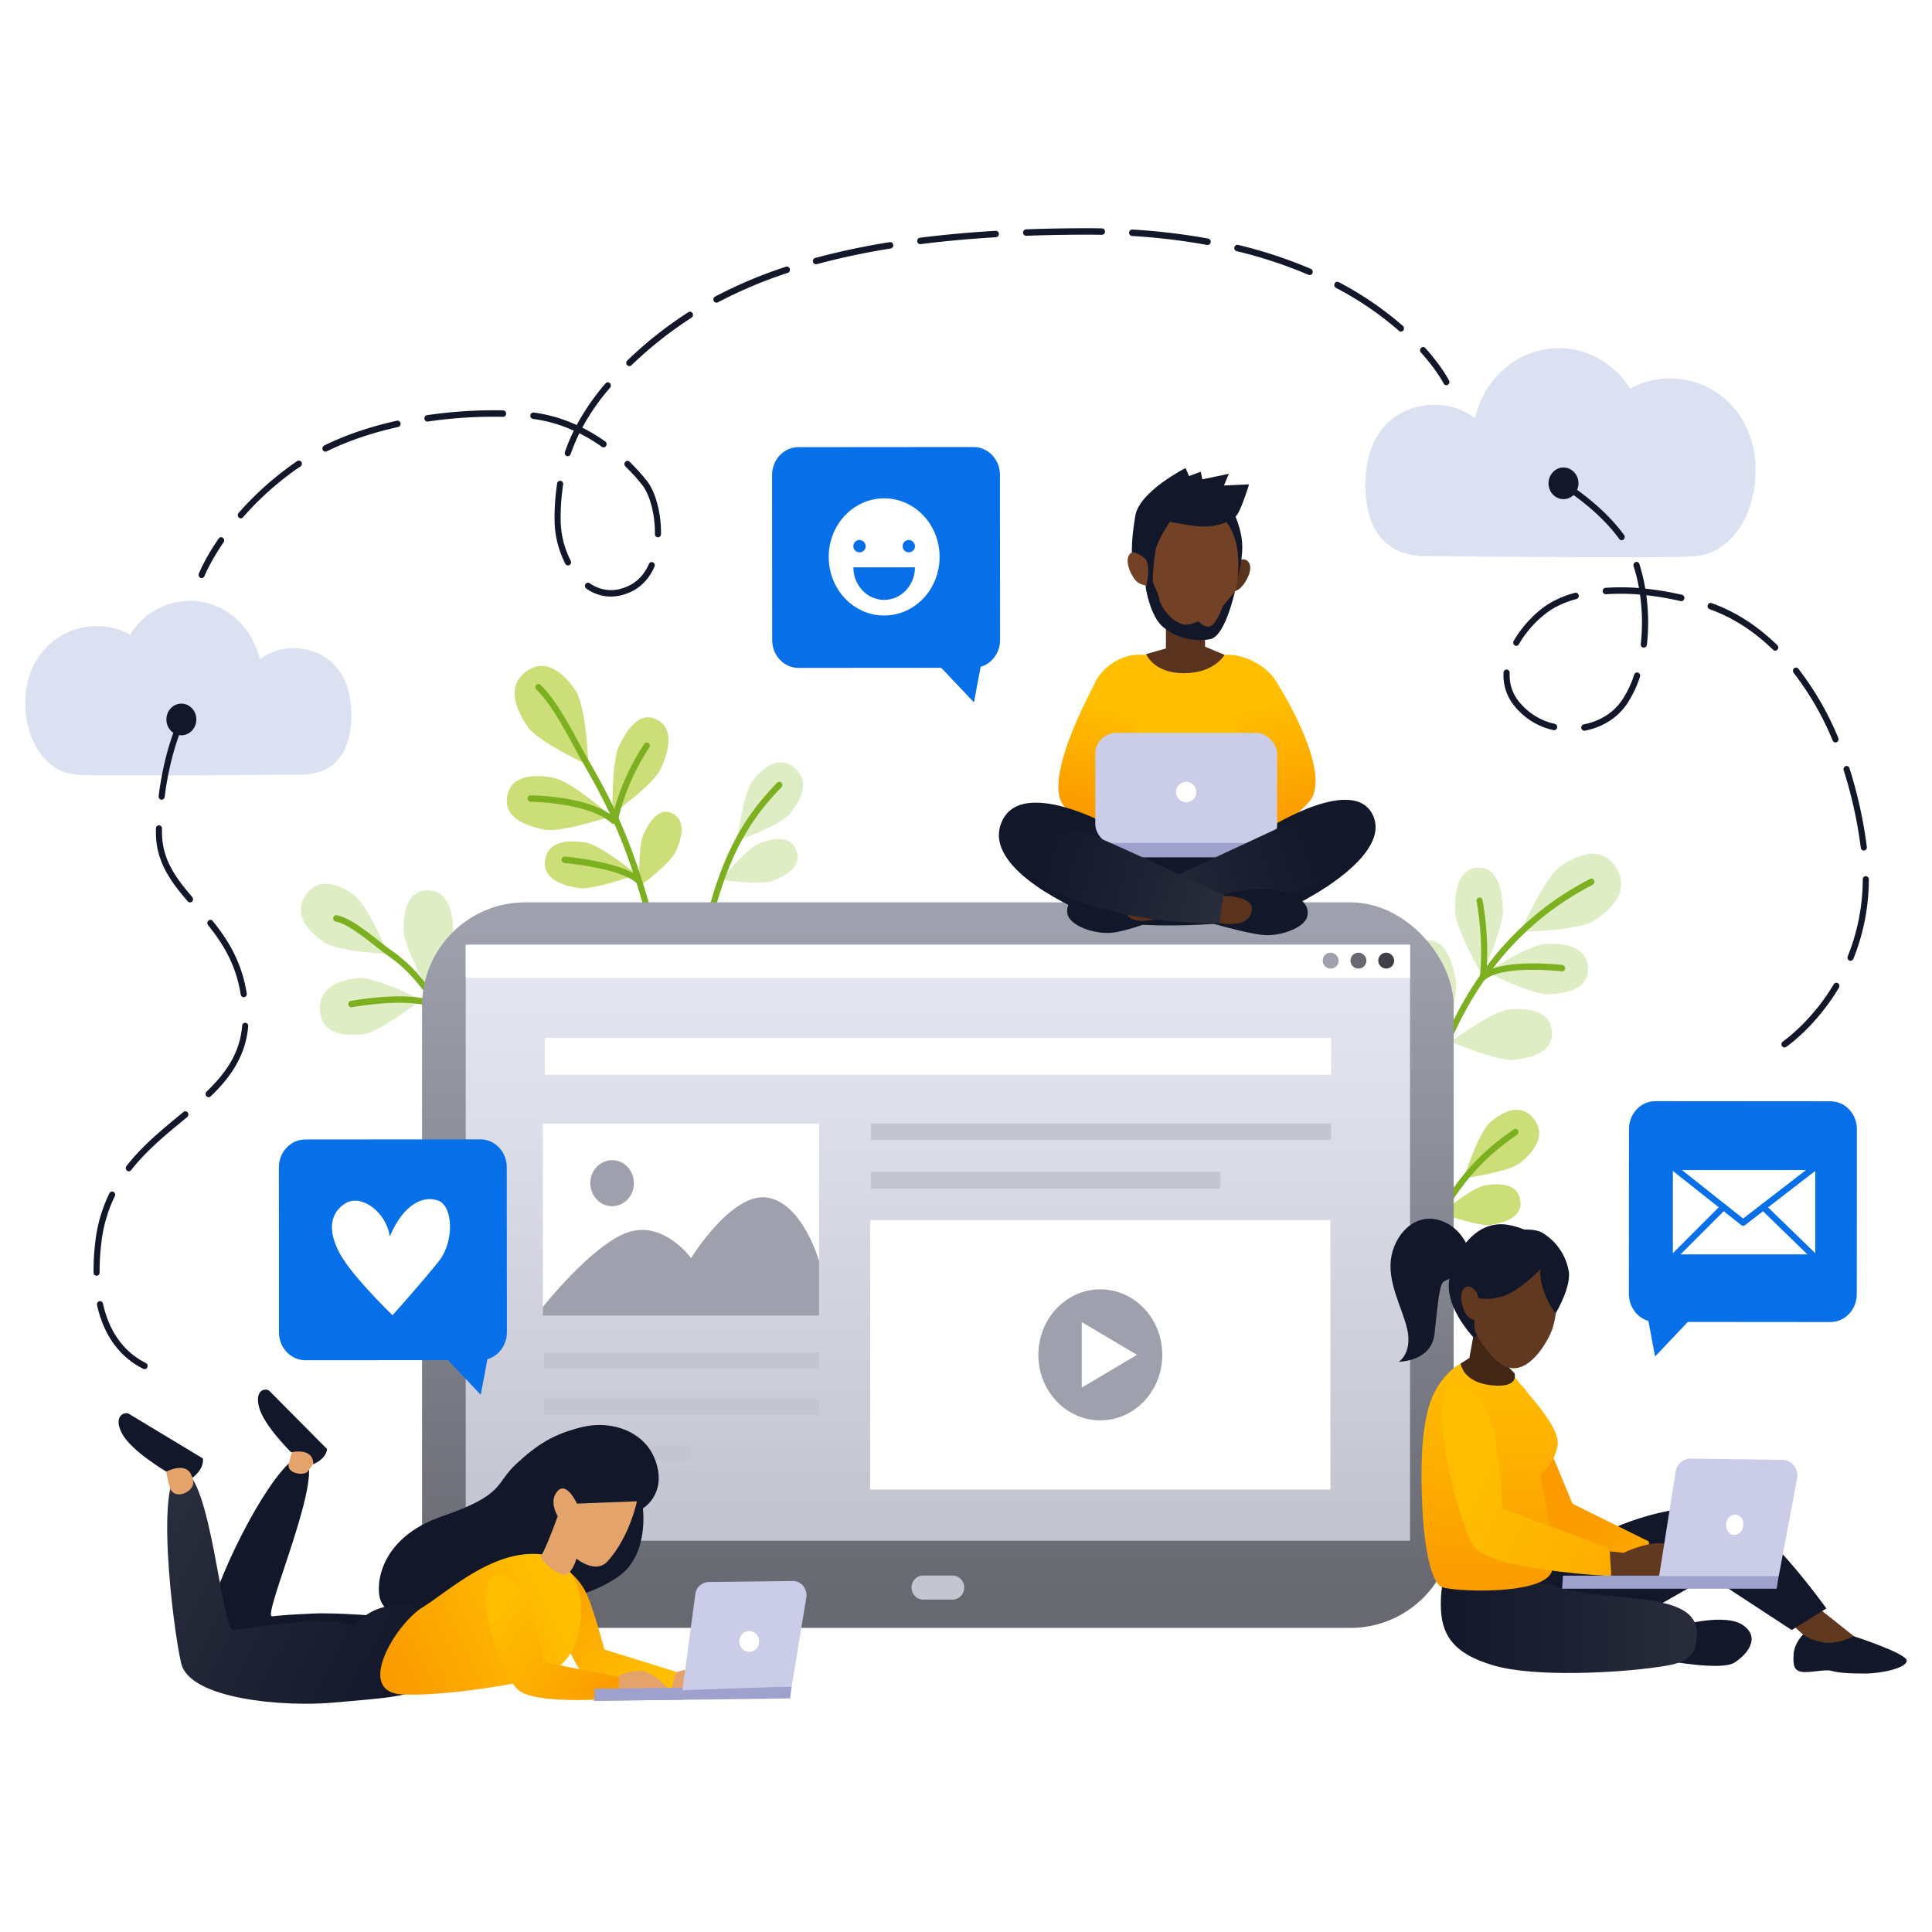 <svg xmlns="http://www.w3.org/2000/svg" xmlns:xlink="http://www.w3.org/1999/xlink" viewBox="0 0 1500 1500"><defs><style>.cls-1{fill:#fff;}.cls-2{fill:#dfedc5;}.cls-3{fill:url(#linear-gradient);}.cls-4{fill:#7db020;}.cls-5{fill:url(#linear-gradient-2);}.cls-6{fill:url(#linear-gradient-3);}.cls-7{fill:#ccde78;}.cls-8{fill:url(#linear-gradient-4);}.cls-9{fill:url(#linear-gradient-5);}.cls-10{fill:url(#linear-gradient-6);}.cls-11{fill:url(#linear-gradient-7);}.cls-12{fill:#c5c5d1;}.cls-13{fill:#3f4047;}.cls-14{fill:#676870;}.cls-15{fill:#9ea1ad;}.cls-16{fill:url(#linear-gradient-8);}.cls-17{fill:url(#linear-gradient-9);}.cls-18{fill:url(#linear-gradient-10);}.cls-19{fill:url(#linear-gradient-11);}.cls-20{fill:url(#linear-gradient-12);}.cls-21{fill:#0770e8;}.cls-22{fill:#dce1f2;}.cls-23{fill:#121729;}.cls-24{fill:#59331d;}.cls-25{fill:#ffbf00;}.cls-26{fill:url(#linear-gradient-13);}.cls-27{fill:url(#linear-gradient-14);}.cls-28{fill:#cacce8;}.cls-29{fill:#9da1cc;}.cls-30{fill:url(#linear-gradient-15);}.cls-31{fill:url(#linear-gradient-16);}.cls-32{fill:#734226;}.cls-33{fill:#613820;}.cls-34{fill:url(#linear-gradient-17);}.cls-35{fill:url(#linear-gradient-18);}.cls-36{fill:url(#linear-gradient-19);}.cls-37{fill:url(#linear-gradient-20);}.cls-38{fill:#422616;}.cls-39{fill:#e3a36b;}.cls-40{fill:url(#linear-gradient-21);}.cls-41{fill:url(#linear-gradient-22);}.cls-42{fill:url(#linear-gradient-23);}.cls-43{fill:url(#linear-gradient-24);}</style><linearGradient id="linear-gradient" x1="1209.99" y1="788.36" x2="1288.66" y2="788.36" gradientTransform="translate(-34.58 -68.75) rotate(1.5)" gradientUnits="userSpaceOnUse"><stop offset="0" stop-color="#dfedc5"/><stop offset="1" stop-color="#dfedc5"/></linearGradient><linearGradient id="linear-gradient-2" x1="559.84" y1="668.38" x2="619.34" y2="668.38" gradientTransform="matrix(1, 0, 0, 1, 0, 0)" xlink:href="#linear-gradient"/><linearGradient id="linear-gradient-3" x1="1139.94" y1="891.72" x2="1198.24" y2="891.72" gradientTransform="translate(-1.49 -5.8) rotate(0.11)" gradientUnits="userSpaceOnUse"><stop offset="0" stop-color="#ccde78"/><stop offset="1" stop-color="#ccde78"/></linearGradient><linearGradient id="linear-gradient-4" x1="-154.15" y1="324" x2="-75.34" y2="324" gradientTransform="translate(332.43 438.73) rotate(-11.96)" xlink:href="#linear-gradient"/><linearGradient id="linear-gradient-5" x1="393.48" y1="623.48" x2="474.55" y2="623.48" gradientTransform="matrix(1, 0, 0, 1, 0, 0)" xlink:href="#linear-gradient-3"/><linearGradient id="linear-gradient-6" x1="728.17" y1="1243.2" x2="728.17" y2="722.79" gradientUnits="userSpaceOnUse"><stop offset="0" stop-color="#676870"/><stop offset="1" stop-color="#9ea1ad"/></linearGradient><linearGradient id="linear-gradient-7" x1="728.17" y1="1173.3" x2="728.17" y2="754.71" gradientUnits="userSpaceOnUse"><stop offset="0" stop-color="#c5c5d1"/><stop offset="1" stop-color="#e4e7f2"/></linearGradient><linearGradient id="linear-gradient-8" x1="259.61" y1="1193.66" x2="594.31" y2="1023.35" gradientUnits="userSpaceOnUse"><stop offset="0" stop-color="#c5c5d1"/><stop offset="1" stop-color="#c5c5d1"/></linearGradient><linearGradient id="linear-gradient-9" x1="273.3" y1="1222.45" x2="608.01" y2="1052.14" xlink:href="#linear-gradient-8"/><linearGradient id="linear-gradient-10" x1="276.58" y1="1231.26" x2="611.72" y2="1060.73" xlink:href="#linear-gradient-8"/><linearGradient id="linear-gradient-11" x1="290.55" y1="1189.36" x2="990.35" y2="804" xlink:href="#linear-gradient-8"/><linearGradient id="linear-gradient-12" x1="-153.02" y1="1447.68" x2="1313.73" y2="639.98" xlink:href="#linear-gradient-8"/><linearGradient id="linear-gradient-13" x1="3778.81" y1="549.87" x2="3801.42" y2="630.63" gradientTransform="matrix(-1, 0, 0, 1, 4651.89, 0)" gradientUnits="userSpaceOnUse"><stop offset="0" stop-color="#ffbf00"/><stop offset="1" stop-color="#fb9b00"/></linearGradient><linearGradient id="linear-gradient-14" x1="3679.09" y1="545.91" x2="3659.04" y2="641.64" xlink:href="#linear-gradient-13"/><linearGradient id="linear-gradient-15" x1="3625.36" y1="657.14" x2="3768.9" y2="711.27" gradientTransform="matrix(-1, 0, 0, 1, 4651.89, 0)" gradientUnits="userSpaceOnUse"><stop offset="0" stop-color="#121729"/><stop offset="1" stop-color="#282c3b"/></linearGradient><linearGradient id="linear-gradient-16" x1="3847.55" y1="663.3" x2="3703.48" y2="703.82" xlink:href="#linear-gradient-15"/><linearGradient id="linear-gradient-17" x1="1118.64" y1="1260.04" x2="1317.44" y2="1260.04" gradientTransform="matrix(1, 0, 0, 1, 0, 0)" xlink:href="#linear-gradient-15"/><linearGradient id="linear-gradient-18" x1="1366.85" y1="1245.68" x2="1237.09" y2="1164.97" gradientTransform="matrix(1, 0, 0, 1, 0, 0)" xlink:href="#linear-gradient-13"/><linearGradient id="linear-gradient-19" x1="1159.45" y1="1054.78" x2="1152.35" y2="1235.18" gradientTransform="matrix(1, 0, 0, 1, 0, 0)" xlink:href="#linear-gradient-13"/><linearGradient id="linear-gradient-20" x1="1142.14" y1="1140.77" x2="1370.11" y2="1253.35" gradientTransform="matrix(1, 0, 0, 1, 0, 0)" xlink:href="#linear-gradient-13"/><linearGradient id="linear-gradient-21" x1="76.28" y1="1151.55" x2="272.87" y2="1259.51" gradientTransform="translate(15.79 61.28) rotate(-1.44)" gradientUnits="userSpaceOnUse"><stop offset="0" stop-color="#282c3b"/><stop offset="1" stop-color="#121729"/></linearGradient><linearGradient id="linear-gradient-22" x1="498.63" y1="1309.22" x2="419.51" y2="1226.33" gradientTransform="matrix(1, 0, 0, 1, 0, 0)" xlink:href="#linear-gradient-13"/><linearGradient id="linear-gradient-23" x1="431.89" y1="1243.05" x2="304.07" y2="1305.1" gradientTransform="matrix(1, 0, 0, 1, 0, 0)" xlink:href="#linear-gradient-13"/><linearGradient id="linear-gradient-24" x1="474.2" y1="1322.49" x2="379.69" y2="1255.11" gradientUnits="userSpaceOnUse"><stop offset="0" stop-color="#fb9b00"/><stop offset="1" stop-color="#ffbf00"/></linearGradient></defs><g id="Layer_2" data-name="Layer 2"><g id="Layer_1-2" data-name="Layer 1"><rect class="cls-1" width="1500" height="1500"/><path class="cls-2" d="M1180.51,723.5s18.65-42.94,31.72-51.55,32.06-16,42.91,2.38-5.54,32.6-17.6,40.54S1180.51,723.5,1180.51,723.5Z"/><path class="cls-3" d="M1154.3,754.73s32.72-21.44,46.51-22,31.66,2.17,32.23,19-18.17,19.77-30.9,20.25S1154.3,754.73,1154.3,754.73Z"/><path class="cls-2" d="M1150.77,756.87s-20.44-34.49-21-49.07,1.91-33.47,17.82-34.15,18.78,19.12,19.3,32.57S1150.77,756.87,1150.77,756.87Z"/><path class="cls-2" d="M1126.47,808.76s31.41-23.52,45.14-24.94,31.73.11,33.27,16.86-17,20.91-29.66,22.22S1126.47,808.76,1126.47,808.76Z"/><path class="cls-2" d="M1122.33,812s-25.69-30.32-28.58-44.58-3.5-33.33,12.06-36.86,21.59,15.46,24.26,28.63S1122.33,812,1122.33,812Z"/><path class="cls-4" d="M1118,825.35a2.26,2.26,0,0,1-.91-.17,2.54,2.54,0,0,1-1.35-3.23c34.9-94.87,98-128.5,118.76-139.55a2.3,2.3,0,0,1,3.17,1.11,2.56,2.56,0,0,1-1,3.35c-20.34,10.84-82.24,43.82-116.48,136.9A2.38,2.38,0,0,1,1118,825.35Z"/><path class="cls-4" d="M1151.31,761.43a2.28,2.28,0,0,1-1.18-.3,2.54,2.54,0,0,1-1.21-2.5c3.29-28.42-2.43-58.51-2.49-58.81a2.48,2.48,0,0,1,1.84-2.94,2.36,2.36,0,0,1,2.78,1.94c.23,1.19,5.29,27.76,3.06,55.25,18.16-9.57,57.14-5.07,58.94-4.86a2.48,2.48,0,0,1,2.08,2.76,2.39,2.39,0,0,1-2.61,2.21c-.46-.06-46.1-5.32-59.75,6.67A2.28,2.28,0,0,1,1151.31,761.43Z"/><path class="cls-4" d="M1122.38,814.51a2.41,2.41,0,0,1-2.4-2.34c-.15-2.59-.27-5.17-.39-7.76-.87-18.89-1.7-36.73-12.34-51.86a2.59,2.59,0,0,1,.49-3.49,2.26,2.26,0,0,1,3.3.51c11.5,16.35,12.4,35.79,13.27,54.6.12,2.56.24,5.13.38,7.7a2.45,2.45,0,0,1-2.21,2.64Z"/><path class="cls-2" d="M572.44,652.87s4.22-37.15,12.09-47,20.51-20.3,32.9-9.21,3.3,26-4,35.08S572.44,652.87,572.44,652.87Z"/><path class="cls-5" d="M559.84,683.13s19.76-24.55,30-28.48,24.37-6.48,28.65,6.06-9.16,19.56-18.65,23.18S559.84,683.13,559.84,683.13Z"/><path class="cls-4" d="M548.46,725.93a2.57,2.57,0,0,1-.55-.06,2.51,2.51,0,0,1-1.76-3c14.82-66.73,37.31-94.45,57.23-115.19a2.27,2.27,0,0,1,3.34,0,2.59,2.59,0,0,1,0,3.53c-19.44,20.25-41.41,47.34-55.94,112.77A2.38,2.38,0,0,1,548.46,725.93Z"/><path class="cls-6" d="M1136.61,914.85s11-35.59,20.48-43.62,23.84-15.71,34-2.29-1.53,26.18-10.33,33.6S1136.61,914.85,1136.61,914.85Z"/><path class="cls-7" d="M1118.71,942s23.88-20,34.68-21.78,25.09-1.36,27,11.81-12.58,17.31-22.54,18.92S1118.71,942,1118.71,942Z"/><path class="cls-4" d="M1099.69,981.61a2,2,0,0,1-.52-.17,2.56,2.56,0,0,1-1.18-3.31c26.77-62.42,53.92-85,77.26-101.27a2.28,2.28,0,0,1,3.27.71,2.57,2.57,0,0,1-.67,3.45c-22.79,15.89-49.31,38-75.56,99.18A2.32,2.32,0,0,1,1099.69,981.61Z"/><path class="cls-2" d="M301.11,740.58s-15.29-38-26.51-45.91-27.66-14.85-37.58.94,4.08,28.65,14.43,35.92S301.11,740.58,301.11,740.58Z"/><path class="cls-8" d="M326.92,776.33s-35.63-18.55-49.37-17-31.05,7.4-29.1,26.09,21,19,33.64,17.52S326.92,776.33,326.92,776.33Z"/><path class="cls-2" d="M332.27,768.51s19.53-32.92,19.45-46.45-3.48-30.93-19.93-30.82-18.53,18.6-18.45,31.09S332.27,768.51,332.27,768.51Z"/><path class="cls-4" d="M363,834.15a2.38,2.38,0,0,1-2.21-1.59c-23.53-64.65-48.23-82.41-60.1-90.95-1-.71-1.87-1.34-2.66-1.94-1.82-1.38-3.88-3-6.09-4.72-9.67-7.6-22.91-18-31.32-19.44a2.49,2.49,0,0,1-1.95-2.87,2.36,2.36,0,0,1,2.71-2.06c9.55,1.64,22.76,12,33.38,20.36,2.18,1.71,4.21,3.31,6,4.67.76.57,1.62,1.19,2.57,1.87,12.26,8.82,37.78,27.18,61.85,93.28a2.55,2.55,0,0,1-1.35,3.23A2.33,2.33,0,0,1,363,834.15Z"/><path class="cls-4" d="M339.65,784a2.26,2.26,0,0,1-1.16-.32c-17.58-10.45-64.81-1.75-65.28-1.66a2.37,2.37,0,0,1-2.74-2,2.48,2.48,0,0,1,1.91-2.89c2-.38,49.39-9.11,68.43,2.22a2.57,2.57,0,0,1,.9,3.4A2.33,2.33,0,0,1,339.65,784Z"/><path class="cls-7" d="M456.8,594.1s-1.39-45.13-9.89-57.83-22.65-26.67-38.65-14.71-6.54,30.9,1.31,42.62S456.8,594.1,456.8,594.1Z"/><path class="cls-9" d="M474.55,633.81s-30.73-27.25-44.87-29.95-32.94-2.73-35.89,14.51,16,23.24,29,25.73S474.55,633.81,474.55,633.81Z"/><path class="cls-7" d="M475.5,631.86S507,609.7,513,596.9s11.07-30.77-2.91-38.16-24.11,9.1-29.7,20.92S475.5,631.86,475.5,631.86Z"/><path class="cls-7" d="M494.34,679s-27.6-23-40.06-24.94-28.92-1.46-31.06,13.73,14.56,19.9,26.06,21.71S494.34,679,494.34,679Z"/><path class="cls-7" d="M496.29,688.31s24-17.44,28.5-27.38,8.19-23.82-2.66-29.34-18.46,7.3-22.64,16.47S496.29,688.31,496.29,688.31Z"/><path class="cls-4" d="M506.09,721.14a2.37,2.37,0,0,1-2.27-1.84c-17.5-67.65-35.91-100-49.36-123.66-2.37-4.17-4.62-8.11-6.64-11.89-13.4-24.94-21.93-39.27-31.41-48.37a2.6,2.6,0,0,1-.16-3.52,2.28,2.28,0,0,1,3.34-.17c10,9.55,18.69,24.2,32.34,49.6,2,3.72,4.22,7.63,6.58,11.78C472.1,617,490.71,649.67,508.37,718a2.51,2.51,0,0,1-1.65,3.07A2.28,2.28,0,0,1,506.09,721.14Z"/><path class="cls-4" d="M477.39,639.89a2,2,0,0,1-.49,0,2.49,2.49,0,0,1-1.82-3c6.5-32.65,24.43-58.3,25.19-59.38a2.27,2.27,0,0,1,3.3-.51,2.59,2.59,0,0,1,.48,3.5c-.18.25-18.07,25.88-24.35,57.42A2.4,2.4,0,0,1,477.39,639.89Z"/><path class="cls-4" d="M476,639.39a2.3,2.3,0,0,1-1.52-.58C456.56,623,412.42,622.5,412,622.5a2.44,2.44,0,0,1-2.35-2.52A2.36,2.36,0,0,1,412,617.5c1.88,0,46.3.55,65.46,17.48a2.6,2.6,0,0,1,.3,3.52A2.31,2.31,0,0,1,476,639.39Z"/><path class="cls-4" d="M494.69,685.39a2.28,2.28,0,0,1-1.48-.56c-12.63-10.82-54.54-14.78-55-14.82a2.46,2.46,0,0,1-2.15-2.7,2.38,2.38,0,0,1,2.56-2.27c1.78.16,43.78,4.14,57.52,15.91a2.6,2.6,0,0,1,.35,3.51A2.32,2.32,0,0,1,494.69,685.39Z"/><rect class="cls-10" x="327.7" y="700.58" width="800.93" height="563.32" rx="80.19"/><rect class="cls-11" x="361.59" y="733.51" width="733.16" height="462.69"/><path class="cls-12" d="M739.73,1241.92H716.6a9.13,9.13,0,0,1-8.84-9.34h0a9.14,9.14,0,0,1,8.84-9.35h23.13a9.14,9.14,0,0,1,8.85,9.35h0A9.13,9.13,0,0,1,739.73,1241.92Z"/><rect class="cls-1" x="361.59" y="733.51" width="733.16" height="25.68"/><path class="cls-13" d="M1082.43,746.16a6.17,6.17,0,1,1-6.16-6.51A6.35,6.35,0,0,1,1082.43,746.16Z"/><path class="cls-14" d="M1060.86,746.16a6.17,6.17,0,1,1-6.16-6.51A6.35,6.35,0,0,1,1060.86,746.16Z"/><path class="cls-15" d="M1039.3,746.16a6.17,6.17,0,1,1-6.16-6.51A6.35,6.35,0,0,1,1039.3,746.16Z"/><rect class="cls-16" x="422.46" y="1050.3" width="213.47" height="12.35"/><rect class="cls-17" x="422.46" y="1086.07" width="213.47" height="12.35"/><rect class="cls-18" x="422.46" y="1121.83" width="114.09" height="12.35"/><rect class="cls-1" x="423.03" y="805.74" width="610.45" height="28.75"/><rect class="cls-19" x="676.21" y="872.29" width="357.26" height="12.65"/><rect class="cls-20" x="676.21" y="909.83" width="271.3" height="13.02"/><rect class="cls-1" x="675.66" y="947.3" width="357.26" height="209.19"/><ellipse class="cls-15" cx="854.29" cy="1051.9" rx="48.11" ry="50.86"/><polygon class="cls-1" points="839.86 1077.33 839.86 1026.47 882.74 1051.9 839.86 1077.33"/><rect class="cls-1" x="421.42" y="872.29" width="214.52" height="149.15"/><path class="cls-15" d="M421.42,1014.73s39-49.17,66.49-58.11,48.64,20.11,48.64,20.11,31.72-51.41,59.21-46.94S635.94,979,635.94,979v42.47H421.42Z"/><ellipse class="cls-15" cx="475.23" cy="918.62" rx="16.92" ry="17.88"/><path class="cls-21" d="M756,518.47l-136,.1c-11.3,0-20.47-9.67-20.48-21.62l-.09-128.13c0-11.95,9.15-21.64,20.45-21.65l136-.11c11.3,0,20.47,9.68,20.48,21.62l.09,128.14C776.48,508.77,767.32,518.46,756,518.47Z"/><polygon class="cls-21" points="763.07 508.7 756.17 545.32 721.51 508.73 763.07 508.7"/><ellipse class="cls-1" cx="686.46" cy="432.4" rx="43.04" ry="45.49"/><path class="cls-21" d="M710.37,440.49c0,13.95-10.7,25.27-23.91,25.27s-23.91-11.32-23.91-25.27Z"/><path class="cls-21" d="M672.12,424.31a4.79,4.79,0,1,1-4.79-5.05A4.94,4.94,0,0,1,672.12,424.31Z"/><path class="cls-21" d="M710.37,424.31a4.79,4.79,0,1,1-4.78-5.05A4.93,4.93,0,0,1,710.37,424.31Z"/><path class="cls-21" d="M1285.16,1026.33l135.95.11c11.31,0,20.48-9.67,20.49-21.62l.09-128.14c0-11.95-9.15-21.64-20.46-21.65l-136-.1c-11.3,0-20.47,9.67-20.48,21.62l-.09,128.13C1264.7,1016.63,1273.85,1026.32,1285.16,1026.33Z"/><polygon class="cls-21" points="1278.1 1016.56 1285 1053.18 1319.66 1016.59 1278.1 1016.56"/><rect class="cls-1" x="1298.82" y="905.96" width="110.55" height="70.43"/><path class="cls-21" d="M1353.34,951.68a2.3,2.3,0,0,1-1.42-.5L1297.4,908a2.58,2.58,0,0,1-.82-2.78,2.37,2.37,0,0,1,2.24-1.71h110.55a2.36,2.36,0,0,1,2.24,1.72,2.56,2.56,0,0,1-.85,2.79l-56,43.22A2.25,2.25,0,0,1,1353.34,951.68Zm-47.43-43.22,47.45,37.62,48.76-37.62Z"/><path class="cls-21" d="M1409.37,978.89H1298.82a2.35,2.35,0,0,1-2.19-1.57,2.6,2.6,0,0,1,.57-2.74l39.3-39.28a2.28,2.28,0,0,1,3.34.1,2.6,2.6,0,0,1-.1,3.53l-35,35h98.56L1367.38,939a2.6,2.6,0,0,1-.14-3.53,2.28,2.28,0,0,1,3.34-.15L1411,974.56a2.6,2.6,0,0,1,.6,2.74A2.38,2.38,0,0,1,1409.37,978.89Z"/><path class="cls-21" d="M373.09,1056l-136,.1c-11.31,0-20.48-9.67-20.49-21.62l-.08-128.13c0-12,9.14-21.64,20.45-21.65l136-.11c11.3,0,20.47,9.67,20.48,21.62l.09,128.14C393.55,1046.33,384.39,1056,373.09,1056Z"/><polygon class="cls-21" points="380.14 1046.26 373.24 1082.88 338.58 1046.29 380.14 1046.26"/><path class="cls-1" d="M304.76,1021.14s-31.21-30-40.89-47.83-7.71-31.43,4.18-39,31.66,6.07,34.6,25.66c10.59-25.13,25.87-32,37.51-27.85s12.74,31.54.68,46.88S304.76,1021.14,304.76,1021.14Z"/><path class="cls-22" d="M1363,364.31c0-41.12-29.85-70.48-66.68-70.48a63.55,63.55,0,0,0-30.65,7.89c-12-18.92-32.34-31.39-55.48-31.39-31.57,0-58,23.2-64.91,54.35a51.92,51.92,0,0,0-31-10.3c-29.92,0-54.18,20.56-54.18,61.68s21,55.69,46.6,55.69c0,0,202.86,2,209,0C1339.73,430.59,1363,405.43,1363,364.31Z"/><path class="cls-22" d="M19.65,545c0-34.37,25-58.92,55.74-58.92a53,53,0,0,1,25.62,6.6c10-15.82,27-26.24,46.37-26.24,26.4,0,48.49,19.4,54.26,45.43a43.38,43.38,0,0,1,25.87-8.61c25,0,45.28,17.19,45.28,51.56s-17.52,46.54-38.94,46.54c0,0-169.57,1.66-174.71,0C39.14,600.4,19.65,579.37,19.65,545Z"/><path class="cls-23" d="M1225.52,375.25c0,6.79-5.21,12.29-11.63,12.29s-11.63-5.5-11.63-12.29,5.21-12.29,11.63-12.29S1225.52,368.46,1225.52,375.25Z"/><path class="cls-23" d="M152.39,557.46c.59,6.76-4.12,12.74-10.52,13.36s-12.05-4.36-12.64-11.12,4.13-12.75,10.52-13.37S151.81,550.7,152.39,557.46Z"/><path class="cls-23" d="M1385.48,813.23a2.35,2.35,0,0,1-2-1.15,2.59,2.59,0,0,1,.72-3.45c.21-.15,22-15.1,39.54-44.46a2.3,2.3,0,0,1,3.26-.78,2.6,2.6,0,0,1,.74,3.45c-18.15,30.35-40.07,45.37-41,46A2.28,2.28,0,0,1,1385.48,813.23Zm51.27-67.29a2.4,2.4,0,0,1-.93-.2,2.56,2.56,0,0,1-1.24-3.28,160.54,160.54,0,0,0,11.66-59.72,2.43,2.43,0,0,1,2.37-2.48h0a2.44,2.44,0,0,1,2.35,2.51,165.9,165.9,0,0,1-12,61.66A2.36,2.36,0,0,1,1436.75,745.94Zm10.31-85.58a2.41,2.41,0,0,1-2.34-2.16l-.16-1.2a342.67,342.67,0,0,0-13.13-59,2.55,2.55,0,0,1,1.48-3.17,2.34,2.34,0,0,1,3,1.56,349.71,349.71,0,0,1,13.32,59.83l.17,1.32a2.48,2.48,0,0,1-2,2.81Zm-22-83.93a2.36,2.36,0,0,1-2.17-1.49,228.19,228.19,0,0,0-30.29-52.53,2.61,2.61,0,0,1,.31-3.52,2.29,2.29,0,0,1,3.33.33,233.43,233.43,0,0,1,31,53.7,2.55,2.55,0,0,1-1.2,3.29A2.2,2.2,0,0,1,1425.11,576.43Zm-195-9.09a2.4,2.4,0,0,1-2.32-2.05,2.49,2.49,0,0,1,1.9-2.9c12.49-2.42,23-9,29.51-18.54a79.43,79.43,0,0,0,9.65-20.07,2.34,2.34,0,0,1,3-1.54,2.54,2.54,0,0,1,1.46,3.18A84.57,84.57,0,0,1,1263,546.78c-7.26,10.58-18.79,17.87-32.49,20.52A2.15,2.15,0,0,1,1230.09,567.34Zm-23.46-.4a2.14,2.14,0,0,1-.5-.06A53.62,53.62,0,0,1,1175.7,548a37.29,37.29,0,0,1-8.41-23.73c0-.7,0-1.38.06-2.07a2.41,2.41,0,0,1,2.48-2.36,2.45,2.45,0,0,1,2.24,2.62c0,.61,0,1.21,0,1.82a32.24,32.24,0,0,0,7.29,20.5A49,49,0,0,0,1207.13,562a2.51,2.51,0,0,1,1.81,3A2.4,2.4,0,0,1,1206.63,566.94Zm171.63-61.75a2.29,2.29,0,0,1-1.6-.66c-15.07-14.67-31.65-25.28-49.28-31.54a2.53,2.53,0,0,1-1.49-3.16,2.33,2.33,0,0,1,3-1.57c18.27,6.48,35.42,17.45,51,32.6a2.59,2.59,0,0,1,.13,3.53A2.29,2.29,0,0,1,1378.26,505.19Zm-102-2.4-.28,0a2.46,2.46,0,0,1-2.06-2.78,149.12,149.12,0,0,0,.93-16.64,153,153,0,0,0-1.54-21.73,168.84,168.84,0,0,0-26.44-.26,2.42,2.42,0,0,1-2.52-2.32,2.45,2.45,0,0,1,2.19-2.66,173.47,173.47,0,0,1,26,.16,133.32,133.32,0,0,0-4.17-16.9,2.63,2.63,0,0,1,1.45-3.25,2.26,2.26,0,0,1,3,1.48,141.2,141.2,0,0,1,4.63,19.12,233.46,233.46,0,0,1,28.47,4.79,2.51,2.51,0,0,1,1.8,3,2.37,2.37,0,0,1-2.81,1.91,228.63,228.63,0,0,0-26.68-4.57,159.38,159.38,0,0,1,1.42,21.26,152.71,152.71,0,0,1-1,17.24A2.42,2.42,0,0,1,1276.24,502.79Zm-99-1.34a2.21,2.21,0,0,1-1.22-.37,2.56,2.56,0,0,1-.8-3.42c6.27-11,16.31-21.76,26.18-28.2a75.38,75.38,0,0,1,21.43-9.18,2.36,2.36,0,0,1,2.87,1.8,2.51,2.51,0,0,1-1.7,3,70.88,70.88,0,0,0-20.12,8.58,82.27,82.27,0,0,0-24.62,26.54A2.33,2.33,0,0,1,1177.21,501.45Zm81.83-82a2.33,2.33,0,0,1-1.88-1c-16.18-22.33-41-37.91-42.1-38.57a2.58,2.58,0,0,1-1.09-2.81,2.46,2.46,0,0,1,1.39-1.65,2.22,2.22,0,0,1,2.09.16c1.09.67,26.73,16.73,43.46,39.83a2.59,2.59,0,0,1-.43,3.5A2.28,2.28,0,0,1,1259,419.45Z"/><path class="cls-23" d="M1122.92,299.07a2.36,2.36,0,0,1-2.09-1.33c0-.1-5.15-10.15-17.64-24.09a2.58,2.58,0,0,1,.09-3.52,2.27,2.27,0,0,1,3.34.09c13,14.49,18.17,24.76,18.39,25.18a2.58,2.58,0,0,1-1,3.38A2.39,2.39,0,0,1,1122.92,299.07Z"/><path class="cls-23" d="M474.22,463.17a33,33,0,0,1-19-6.18,2.59,2.59,0,0,1-.68-3.46,2.29,2.29,0,0,1,3.27-.72c8.79,6.08,18.79,7,29,2.62,7.62-3.26,13.36-9.19,17.06-17.61A2.31,2.31,0,0,1,507,436.6a2.57,2.57,0,0,1,1.15,3.32c-4.23,9.61-10.81,16.38-19.58,20.14A36.29,36.29,0,0,1,474.22,463.17ZM441,439a2.33,2.33,0,0,1-2.07-1.29,75.36,75.36,0,0,1-8.37-34.18,177.88,177.88,0,0,1,2-28.15,2.38,2.38,0,0,1,2.71-2.06,2.49,2.49,0,0,1,1.95,2.87,172.48,172.48,0,0,0-1.93,27.34,70.07,70.07,0,0,0,7.79,31.77,2.57,2.57,0,0,1-.93,3.39A2.25,2.25,0,0,1,441,439Zm69.81-21.8h0a2.43,2.43,0,0,1-2.32-2.54v-1.25c0-14.27-4-29.37-9.77-36.72a149,149,0,0,0-13.16-14.56,2.59,2.59,0,0,1-.14-3.53,2.27,2.27,0,0,1,3.33-.14,152,152,0,0,1,13.61,15.05c6.49,8.29,10.85,24.33,10.85,39.9v1.34A2.42,2.42,0,0,1,510.79,417.16ZM187,402.45a2.29,2.29,0,0,1-1.6-.66,2.6,2.6,0,0,1-.14-3.53,242.16,242.16,0,0,1,42.46-38.2c1-.71,2-1.41,3-2.1a2.29,2.29,0,0,1,3.26.76,2.58,2.58,0,0,1-.72,3.45c-1,.67-2,1.35-3,2a237.4,237.4,0,0,0-41.61,37.44A2.29,2.29,0,0,1,187,402.45ZM440.84,354.2a2.28,2.28,0,0,1-.81-.15,2.54,2.54,0,0,1-1.41-3.21,144.19,144.19,0,0,1,6.89-16.47,111.46,111.46,0,0,0-31.69-9.12,2.48,2.48,0,0,1-2.06-2.78,2.41,2.41,0,0,1,2.64-2.17A115.71,115.71,0,0,1,447.76,330a179.57,179.57,0,0,1,22.38-32.34,2.27,2.27,0,0,1,3.34-.18,2.6,2.6,0,0,1,.17,3.53A174.35,174.35,0,0,0,452.08,332a138.72,138.72,0,0,1,17.84,10.75,2.59,2.59,0,0,1,.65,3.46,2.29,2.29,0,0,1-3.28.69,134.65,134.65,0,0,0-17.47-10.51,138.25,138.25,0,0,0-6.76,16.14A2.38,2.38,0,0,1,440.84,354.2Zm-188.16-3.54a2.36,2.36,0,0,1-2.14-1.45,2.55,2.55,0,0,1,1.14-3.31c16.55-8.14,35.55-14.62,56.47-19.26a2.37,2.37,0,0,1,2.8,1.93,2.49,2.49,0,0,1-1.82,2.95c-20.58,4.57-39.23,10.93-55.45,18.9A2.29,2.29,0,0,1,252.68,350.66Zm79.16-23.35a2.41,2.41,0,0,1-2.33-2.15,2.48,2.48,0,0,1,2-2.82,358.61,358.61,0,0,1,51.34-3.8c2.66,0,5.26,0,7.8.1a2.43,2.43,0,0,1,2.31,2.55,2.38,2.38,0,0,1-2.42,2.44c-2.5-.06-5.07-.09-7.69-.09a354,354,0,0,0-50.69,3.74A1.84,1.84,0,0,1,331.84,327.31Zm156.75-43.06a2.32,2.32,0,0,1-1.75-.82,2.6,2.6,0,0,1,.17-3.53l1.45-1.38a310.08,310.08,0,0,1,46-36.14,2.28,2.28,0,0,1,3.24.85,2.57,2.57,0,0,1-.79,3.42,305.75,305.75,0,0,0-45.27,35.61l-1.42,1.34A2.27,2.27,0,0,1,488.59,284.25Zm599.11-26.81a2.27,2.27,0,0,1-1.51-.58,250.61,250.61,0,0,0-48.93-33.34,2.56,2.56,0,0,1-1.06-3.35,2.31,2.31,0,0,1,3.17-1.12,255.66,255.66,0,0,1,49.84,34,2.6,2.6,0,0,1,.31,3.52A2.32,2.32,0,0,1,1087.7,257.44ZM556.25,235a2.36,2.36,0,0,1-2.11-1.38,2.56,2.56,0,0,1,1.05-3.35,353.06,353.06,0,0,1,55-23.19,2.33,2.33,0,0,1,3,1.64,2.51,2.51,0,0,1-1.55,3.12,348.49,348.49,0,0,0-54.24,22.89A2.26,2.26,0,0,1,556.25,235Zm460.59-21.43a2.15,2.15,0,0,1-.88-.19A352.7,352.7,0,0,0,960.15,195a2.49,2.49,0,0,1-1.77-3,2.35,2.35,0,0,1,2.83-1.87,355.22,355.22,0,0,1,56.52,18.62A2.54,2.54,0,0,1,1019,212,2.36,2.36,0,0,1,1016.84,213.56Zm-383.34-8.4a2.4,2.4,0,0,1-2.29-1.88,2.52,2.52,0,0,1,1.7-3,569.25,569.25,0,0,1,57.92-12.3,2.39,2.39,0,0,1,2.69,2.1,2.48,2.48,0,0,1-2,2.84,560.62,560.62,0,0,0-57.45,12.2A2.46,2.46,0,0,1,633.5,205.16Zm304.09-15a2.58,2.58,0,0,1-.4,0A489.64,489.64,0,0,0,879,183.22a2.5,2.5,0,0,1,.26-5,492.28,492.28,0,0,1,58.76,7,2.49,2.49,0,0,1,1.92,2.88A2.39,2.39,0,0,1,937.59,190.17Zm-223.07-.61a2.41,2.41,0,0,1-2.34-2.2,2.47,2.47,0,0,1,2.06-2.78c18.48-2.34,38.26-4.15,58.79-5.38a2.4,2.4,0,0,1,2.49,2.36,2.45,2.45,0,0,1-2.22,2.63c-20.43,1.22-40.11,3-58.5,5.35Zm82.16-6.5a2.42,2.42,0,0,1-2.35-2.41,2.44,2.44,0,0,1,2.27-2.59c15.21-.57,31.17-.86,47.44-.86q5.87,0,11.56.11a2.43,2.43,0,0,1,2.32,2.54,2.48,2.48,0,0,1-2.4,2.45c-3.78-.07-7.6-.1-11.48-.1-16.21,0-32.12.29-47.27.86Z"/><path class="cls-23" d="M156.57,448.82a2.24,2.24,0,0,1-.9-.19,2.55,2.55,0,0,1-1.28-3.26c.18-.46,4.51-11.43,15.4-27.26a2.28,2.28,0,0,1,3.3-.55,2.61,2.61,0,0,1,.52,3.49c-10.53,15.29-14.81,26.12-14.86,26.23A2.35,2.35,0,0,1,156.57,448.82Z"/><path class="cls-23" d="M112.24,1063a2.23,2.23,0,0,1-1-.24c-12.79-6.34-29.4-20.07-35.88-49.48a2.51,2.51,0,0,1,1.76-3,2.36,2.36,0,0,1,2.84,1.87c6.05,27.46,21.44,40.22,33.28,46.09a2.57,2.57,0,0,1,1.14,3.32A2.35,2.35,0,0,1,112.24,1063ZM75,990.49A2.43,2.43,0,0,1,72.63,988c0-.65,0-1.31,0-2a187.49,187.49,0,0,1,1.32-21.49,115.73,115.73,0,0,1,11-38.08,2.32,2.32,0,0,1,3.19-1.08,2.57,2.57,0,0,1,1,3.37,110.57,110.57,0,0,0-10.47,36.4A181.36,181.36,0,0,0,77.34,986c0,.65,0,1.29,0,1.92A2.44,2.44,0,0,1,75,990.49Zm25-81.09a2.29,2.29,0,0,1-1.5-.57,2.6,2.6,0,0,1-.32-3.52c11.83-15.17,26.28-27.12,40.25-38.67l4-3.29a2.27,2.27,0,0,1,3.31.42,2.58,2.58,0,0,1-.4,3.5l-4,3.3c-13.77,11.39-28,23.17-39.52,37.92A2.29,2.29,0,0,1,100,909.4Zm62-57.55a2.31,2.31,0,0,1-1.75-.81,2.6,2.6,0,0,1,.16-3.53c17.73-17.08,26-32.38,27.61-51.17a2.4,2.4,0,0,1,2.56-2.26,2.45,2.45,0,0,1,2.14,2.71c-2.19,25.47-16.72,42.46-29.13,54.41A2.26,2.26,0,0,1,162.07,851.85Zm27.23-77.61a2.41,2.41,0,0,1-2.33-2.09c-3.82-24.44-15-40.95-25.36-53.88a2.61,2.61,0,0,1,.27-3.52,2.28,2.28,0,0,1,3.33.29c10.81,13.45,22.41,30.65,26.42,56.3a2.46,2.46,0,0,1-1.94,2.86A1.72,1.72,0,0,1,189.3,774.24Zm-41.72-73.62a2.31,2.31,0,0,1-1.75-.81c-13-15.16-24.71-30.65-24.71-53.41q0-1,0-1.95l0-1.27a2.4,2.4,0,0,1,2.44-2.41,2.46,2.46,0,0,1,2.28,2.58l0,1.25c0,.61,0,1.2,0,1.8,0,21,11.11,35.65,23.49,50.05a2.62,2.62,0,0,1-.16,3.53A2.31,2.31,0,0,1,147.58,700.62ZM125.5,620.89a1.72,1.72,0,0,1-.32,0,2.47,2.47,0,0,1-2-2.8c4.78-38.29,15.81-59.8,16.28-60.7a2.3,2.3,0,0,1,3.21-1,2.57,2.57,0,0,1,.93,3.39c-.11.21-11.09,21.67-15.74,58.94A2.4,2.4,0,0,1,125.5,620.89Z"/><path class="cls-24" d="M953.06,444.49s8.58-13.67,14.89-9.39.4,16-4.33,20.88-11.57,3.33-11.57,3.33Z"/><path class="cls-23" d="M961.11,447s4.47-14.09,3.13-27.23-8-25.19-8-25.19l-14.06,7.61Z"/><path class="cls-25" d="M847.84,542.17c-1.26-18.32,19.66-33.8,35.06-33.8h70.91c17.55,0,41.57,15.48,40.3,33.8L978,642.31H864Z"/><path class="cls-26" d="M852.91,525.34S808.83,602.65,825.45,625s47.07,22.47,47.07,22.47l19.38-33-22.15-30.7,16.61-27.9Z"/><path class="cls-27" d="M987.22,524.2c4.37,4.43,48.67,75.81,29.29,98.13s-47.07,27.76-47.07,27.76l-19.39-35.68,22.15-30.7-16.61-27.9S982.85,519.78,987.22,524.2Z"/><path class="cls-23" d="M930.67,636.73l55.38,5.58s66.46-41.86,80.3-8.37-63.69,72.55-83.07,78.13-105.22,11.16-132.91,0-88.61-41.85-72-75.34,85.84,5.58,85.84,5.58Z"/><rect class="cls-28" x="850.37" y="569.01" width="141.22" height="87.24" rx="16.27"/><rect class="cls-29" x="847.77" y="654.49" width="146.41" height="11.16" rx="5.28"/><path class="cls-1" d="M928.87,615.06a7.9,7.9,0,1,1-7.89-8A7.92,7.92,0,0,1,928.87,615.06Z"/><path class="cls-30" d="M1000.42,639.25l-103.24,48,3.8,25.47s45.89-.71,78.48-10.77,60.6-23.32,75.21-39S1024.7,628,1000.42,639.25Z"/><path class="cls-23" d="M949.74,694.79s21.66-7.43,41.41-3.5,25.89,11.81,23.76,20.39-21,15.77-35,14.16-40-9.29-40-9.29Z"/><path class="cls-23" d="M894,692.81s-21.71-7.26-41.43-3.18-25.81,12-23.62,20.57,21.14,15.61,35.14,13.89S901,712.76,901,712.76Z"/><path class="cls-24" d="M896.75,693.48s-28.46-.73-23.44,13.65,29.91,4.55,29.91,4.55Z"/><path class="cls-24" d="M947,695.49s29.41-1,24.5,13.38-31.35,6.32-31.35,6.32Z"/><path class="cls-31" d="M846.32,647.54c25,10.32,103.58,47.24,103.58,47.24l-3.18,22.37s-43.43.4-82.93-9.46-61.54-22.83-76.26-38.39S821.29,637.22,846.32,647.54Z"/><path class="cls-24" d="M905.22,481.45v22l-15.33,4.4s5.62,14.84,29.32,14.84,31.5-14.29,31.5-14.29l-15.08-6.32-.26-24.18Z"/><path class="cls-32" d="M888.2,444c.7,27.86,18.32,50,39.36,49.38s34.62-29.38,33.92-57.25S946,391.9,925,392.5,887.49,416.16,888.2,444Z"/><path class="cls-32" d="M892.82,439.75s-7.27-14.49-14-10.88-1.88,15.92,2.38,21.22,11.2,4.51,11.2,4.51Z"/><path class="cls-23" d="M895,450.11s.46-18.38,3.12-26.14,10.06-18.83,10.06-18.83,19.73,4.21,28.89,3.62,19.83-3.73,23.53-9.26,9.17-23.44,9.17-23.44l-19.48.85,3.78-9.06-20.57,4.3-1.29-5.9-9.06,3.38-2.69-6.25s-35.8,18.08-39,37-2.67,28.46-2.67,28.46,4.08-.38,9.89,4.61.94,23.07.94,23.07,3.22,21.92,13.64,30.51,24.64,11.39,36.33,9.21,19.07-36.68,19.07-36.68l-9.17,10.9s-4.69,13.29-9.38,15.47-9.63-3.48-9.63-3.48-7.28,3.26-11.3,2.46c-3.09-.61-12.82-4.3-18.83-18.1C898.53,456.48,895.43,456,895,450.11Z"/><path class="cls-33" d="M1404.76,1242.85l34.61,27.51s-4.16,17-21.67,12.55-17.8-13.82-17.8-13.82L1375.66,1247Z"/><path class="cls-23" d="M1399.9,1269.09s-6.64,6.27-7.29,14.81.05,13.07,6.16,14.1,18.16-2.19,23.12-.76,13.69,2.2,26.71,2.08,32.53-4.61,31.72-10.23-41-18.73-41-18.73-12.91,6.57-23.28,4.91S1399.9,1269.09,1399.9,1269.09Z"/><path class="cls-23" d="M1305.55,1261.82s34.16-9.68,47.82,0,3.41,22.6-6.83,29.06-53-1.61-53-1.61Z"/><path class="cls-23" d="M1418,1248.78l-26.94,16.78-63.83-41.83-56,32s-66.77-10.69-85.26-20,17.11-21.12,47.93-39.72,78.31-30.42,106-24.22S1418,1248.78,1418,1248.78Z"/><path class="cls-34" d="M1202.49,1230.3c12.57,2.67,12.54,5.7,48.69,8.88s66.26,6.37,66.26,28.65-12.21,24.08-36.3,27.26-88.17,7.58-121.31-2-41.19-25.29-41.19-47.57c0-6.3.49-22.16,6.08-23.58C1138.9,1218.38,1189.93,1227.64,1202.49,1230.3Z"/><path class="cls-35" d="M1162.92,1073.16c-20.72,2.79,16.62,98.87,29.92,117.21s91.64,27,91.64,27L1280,1196.7l-59-29.12s-24.25-57.15-30.65-75.9S1177.21,1071.23,1162.92,1073.16Z"/><path class="cls-33" d="M1241.81,1203.67l18.87,1.9s18.41-9.26,32.56-7.12,32.35,25.28,32.35,25.28l-64-.4h-16.84Z"/><path class="cls-36" d="M1159,1055.85c11.45,3.52,18.32,15.6,26.65,25.16,13.87,15.92,25.57,31.93,23.59,41.65-3.18,15.55-13.48,22.29-13.48,22.29s12.27,58.51,9.35,73.94c-3.88,20.46-79.49,16.94-86.44,13s-12.69-27.63-14.3-60-.82-59.38,5-79.8S1134.61,1048.36,1159,1055.85Z"/><path class="cls-37" d="M1127.65,1076.39c-20.72,2.79,3.75,106.14,17,124.48S1251,1223.73,1251,1223.73l-1.32-21.83-83.17-30.47s-1.9-46.36-8.3-65.11S1141.94,1074.47,1127.65,1076.39Z"/><path class="cls-38" d="M1173.25,1036.24l-5,22.12,7.67,7.86s4.07,11.8-18.22,9.3-23.63-16.9-23.63-16.9l6.74-4.29,4.48-24.63Z"/><polygon class="cls-29" points="1212.84 1233.5 1379.38 1233.5 1381.03 1223.33 1213.45 1223.33 1212.84 1233.5"/><path class="cls-28" d="M1288.12,1223.73H1381L1395.2,1148c1.42-7.47-3.94-14.47-11.14-14.57l-71.56-1a11.72,11.72,0,0,0-11.53,10.18Z"/><path class="cls-1" d="M1353.45,1185.1c-.75,4.3-4.32,7.2-8,6.49s-6-4.78-5.25-9.07,4.32-7.2,8-6.48S1354.2,1180.81,1353.45,1185.1Z"/><path class="cls-23" d="M1144.54,1038.9s-23.39-24-19.25-45.79,20.89-46.23,45.45-42.15a58.39,58.39,0,0,1,36.84,22.42Z"/><path class="cls-33" d="M1209.87,983.19s1.16,36.82-6.06,52.2-19.09,28.68-30.77,26.75-22.84-18.41-27.28-27.43,6.92-61,6.92-61Z"/><path class="cls-33" d="M1150.36,1011.69s-4.89-14.94-11.76-12.56-4,14.87-.72,20.58,10,6.06,10,6.06Z"/><path class="cls-23" d="M1196.11,985.3s-16.82,17.24-29,21-19.32,1.53-19.32,1.53l-7-24.94,15.83-24s30.43-8.44,41.28-1.52a43.62,43.62,0,0,1,20,29.26c2.32,12.24-9.87,32.62-9.87,32.62C1205.63,1018.88,1194,997.86,1196.11,985.3Z"/><path class="cls-23" d="M1140.09,969.29s-6.08-18.78-25.37-22.61-34.9,15.65-35.14,35.75,12.83,40.35,13.84,55.1-7.46,19.75-7.46,19.75,25.41,0,27.79-21.63,3.66-37.43,6.65-40.21,13.94-5.15,13.94-5.15Z"/><path class="cls-23" d="M273.11,1307.53c-16.09-.37-34.41-1.5-58-3.32s-45.16,1-55.46-23.2,56.29-157.35,75.9-149.76-32.78,124.59-24.25,123.66c7.62-.83,13.38-1.32,32.15-2.17s56.5,2.4,56.5,2.4c20.26,6.73,31.48,25,28.75,46.47C326.17,1321.48,289.21,1307.9,273.11,1307.53Z"/><path class="cls-39" d="M224.19,1136.3c2-8.07,6.11-20.14,6.11-20.14l20.41,9.88s-9,12.84-11.71,16.39S222.23,1144.37,224.19,1136.3Z"/><path class="cls-23" d="M209.24,1080l44.65,45s.16,7.1-10.65,11.8c.1-13.48-17.22-9.24-17.22-9.24s-21.23-20.87-24.9-35S206.66,1077.39,209.24,1080Z"/><path class="cls-23" d="M509.52,1135.87c-7.67-24.74-34.89-33.36-57.18-28s-35.13,13.48-51.62,28.79-8.47,23.79-57.35,40.55-51.91,53.43-48.08,64.84,19,13.77,19,13.77L422.72,1245s35.62-4.89,58.42-21.73,18-52.18,18-52.18S517.18,1160.61,509.52,1135.87Z"/><path class="cls-39" d="M520.08,1300.28s11.89-6,21-3.41,18.38,13.76,18.38,13.76l-39.08,1Z"/><path class="cls-40" d="M258.68,1321.91c-37.62,3.44-111.38-2.45-118-30.49s-21.15-149.25.8-149,30.65,124.15,39.77,123.07c23-2.72,70.8-10.83,92.55-3.83,3.8,1.23,6.58-11.68,32.66-15.83,37.61-6,36.61,51.41,25.05,61.69S296.29,1318.47,258.68,1321.91Z"/><path class="cls-39" d="M131.76,1154.6a89.16,89.16,0,0,1-3.42-20.91l15.71-4.21s3.82,12.11,5.85,20.25S135,1166,131.76,1154.6Z"/><path class="cls-41" d="M432.89,1216.67c7.43-.2,18.47,10.47,23.74,23.43s12.63,40.58,12.63,40.58l55.45,17.22-3.31,12.89s-50.9,1.44-66-8.63c-9.94-6.63-23.33-44-26.18-59.62S425.46,1216.87,432.89,1216.67Z"/><path class="cls-23" d="M100.1,1097.7l57.37,34.61s1.89,7.33-8.19,15.16c-3.18-14-20.14-4.91-20.14-4.91S102,1126.68,94.75,1113,96.79,1095.7,100.1,1097.7Z"/><path class="cls-42" d="M421.81,1207a35.75,35.75,0,0,1,25.8,22.66c7.55,19.75,3.6,52.28-15,65.24s-25.71,10.66-25.71,10.66-56.35,11.47-94.14,10S307.07,1261,328,1248,384.05,1201.76,421.81,1207Z"/><path class="cls-39" d="M420.35,1207.31c2.86-3.17,12.68-30.12,12.68-30.12s-7.31-11.57-.17-19.5,15.08,9.72,15.08,9.72l46.58-1.81s-5.58,27.49-22.7,46.52c-6.83,7.59-17.13,3.47-24.27-1.95,0,0-2.75,10.14-7.95,12.31S417.5,1210.49,420.35,1207.31Z"/><path class="cls-39" d="M480.1,1301.33s11.89-6,21-3.4,18.37,13.76,18.37,13.76l-39.08,1Z"/><path class="cls-43" d="M387.64,1222.48c8.09-.21,16.64,11,22.37,25.07s12.31,42.91,12.31,42.91l58.21,11.66-.1,16.34s-60.32,5.58-76.76-5.39c-10.81-7.21-23-44.79-26.13-61.81S379.56,1222.7,387.64,1222.48Z"/><polygon class="cls-29" points="461.23 1320.52 613.39 1318.66 614.68 1309.36 461.57 1311.21 461.23 1320.52"/><path class="cls-28" d="M529.84,1312.28l84.84-2.92L626,1240.49c1.13-6.86-3.91-13.12-10.5-13l-65.38.79a10.75,10.75,0,0,0-10.31,9.57Z"/><polygon class="cls-29" points="529.91 1310.38 461.57 1311.21 461.23 1320.52 529.57 1319.69 529.91 1310.38"/><path class="cls-1" d="M589.34,1274.72a7.86,7.86,0,0,1-8,7.79,7.94,7.94,0,0,1-7.36-8.42,7.86,7.86,0,0,1,8-7.79A7.94,7.94,0,0,1,589.34,1274.72Z"/></g></g></svg>